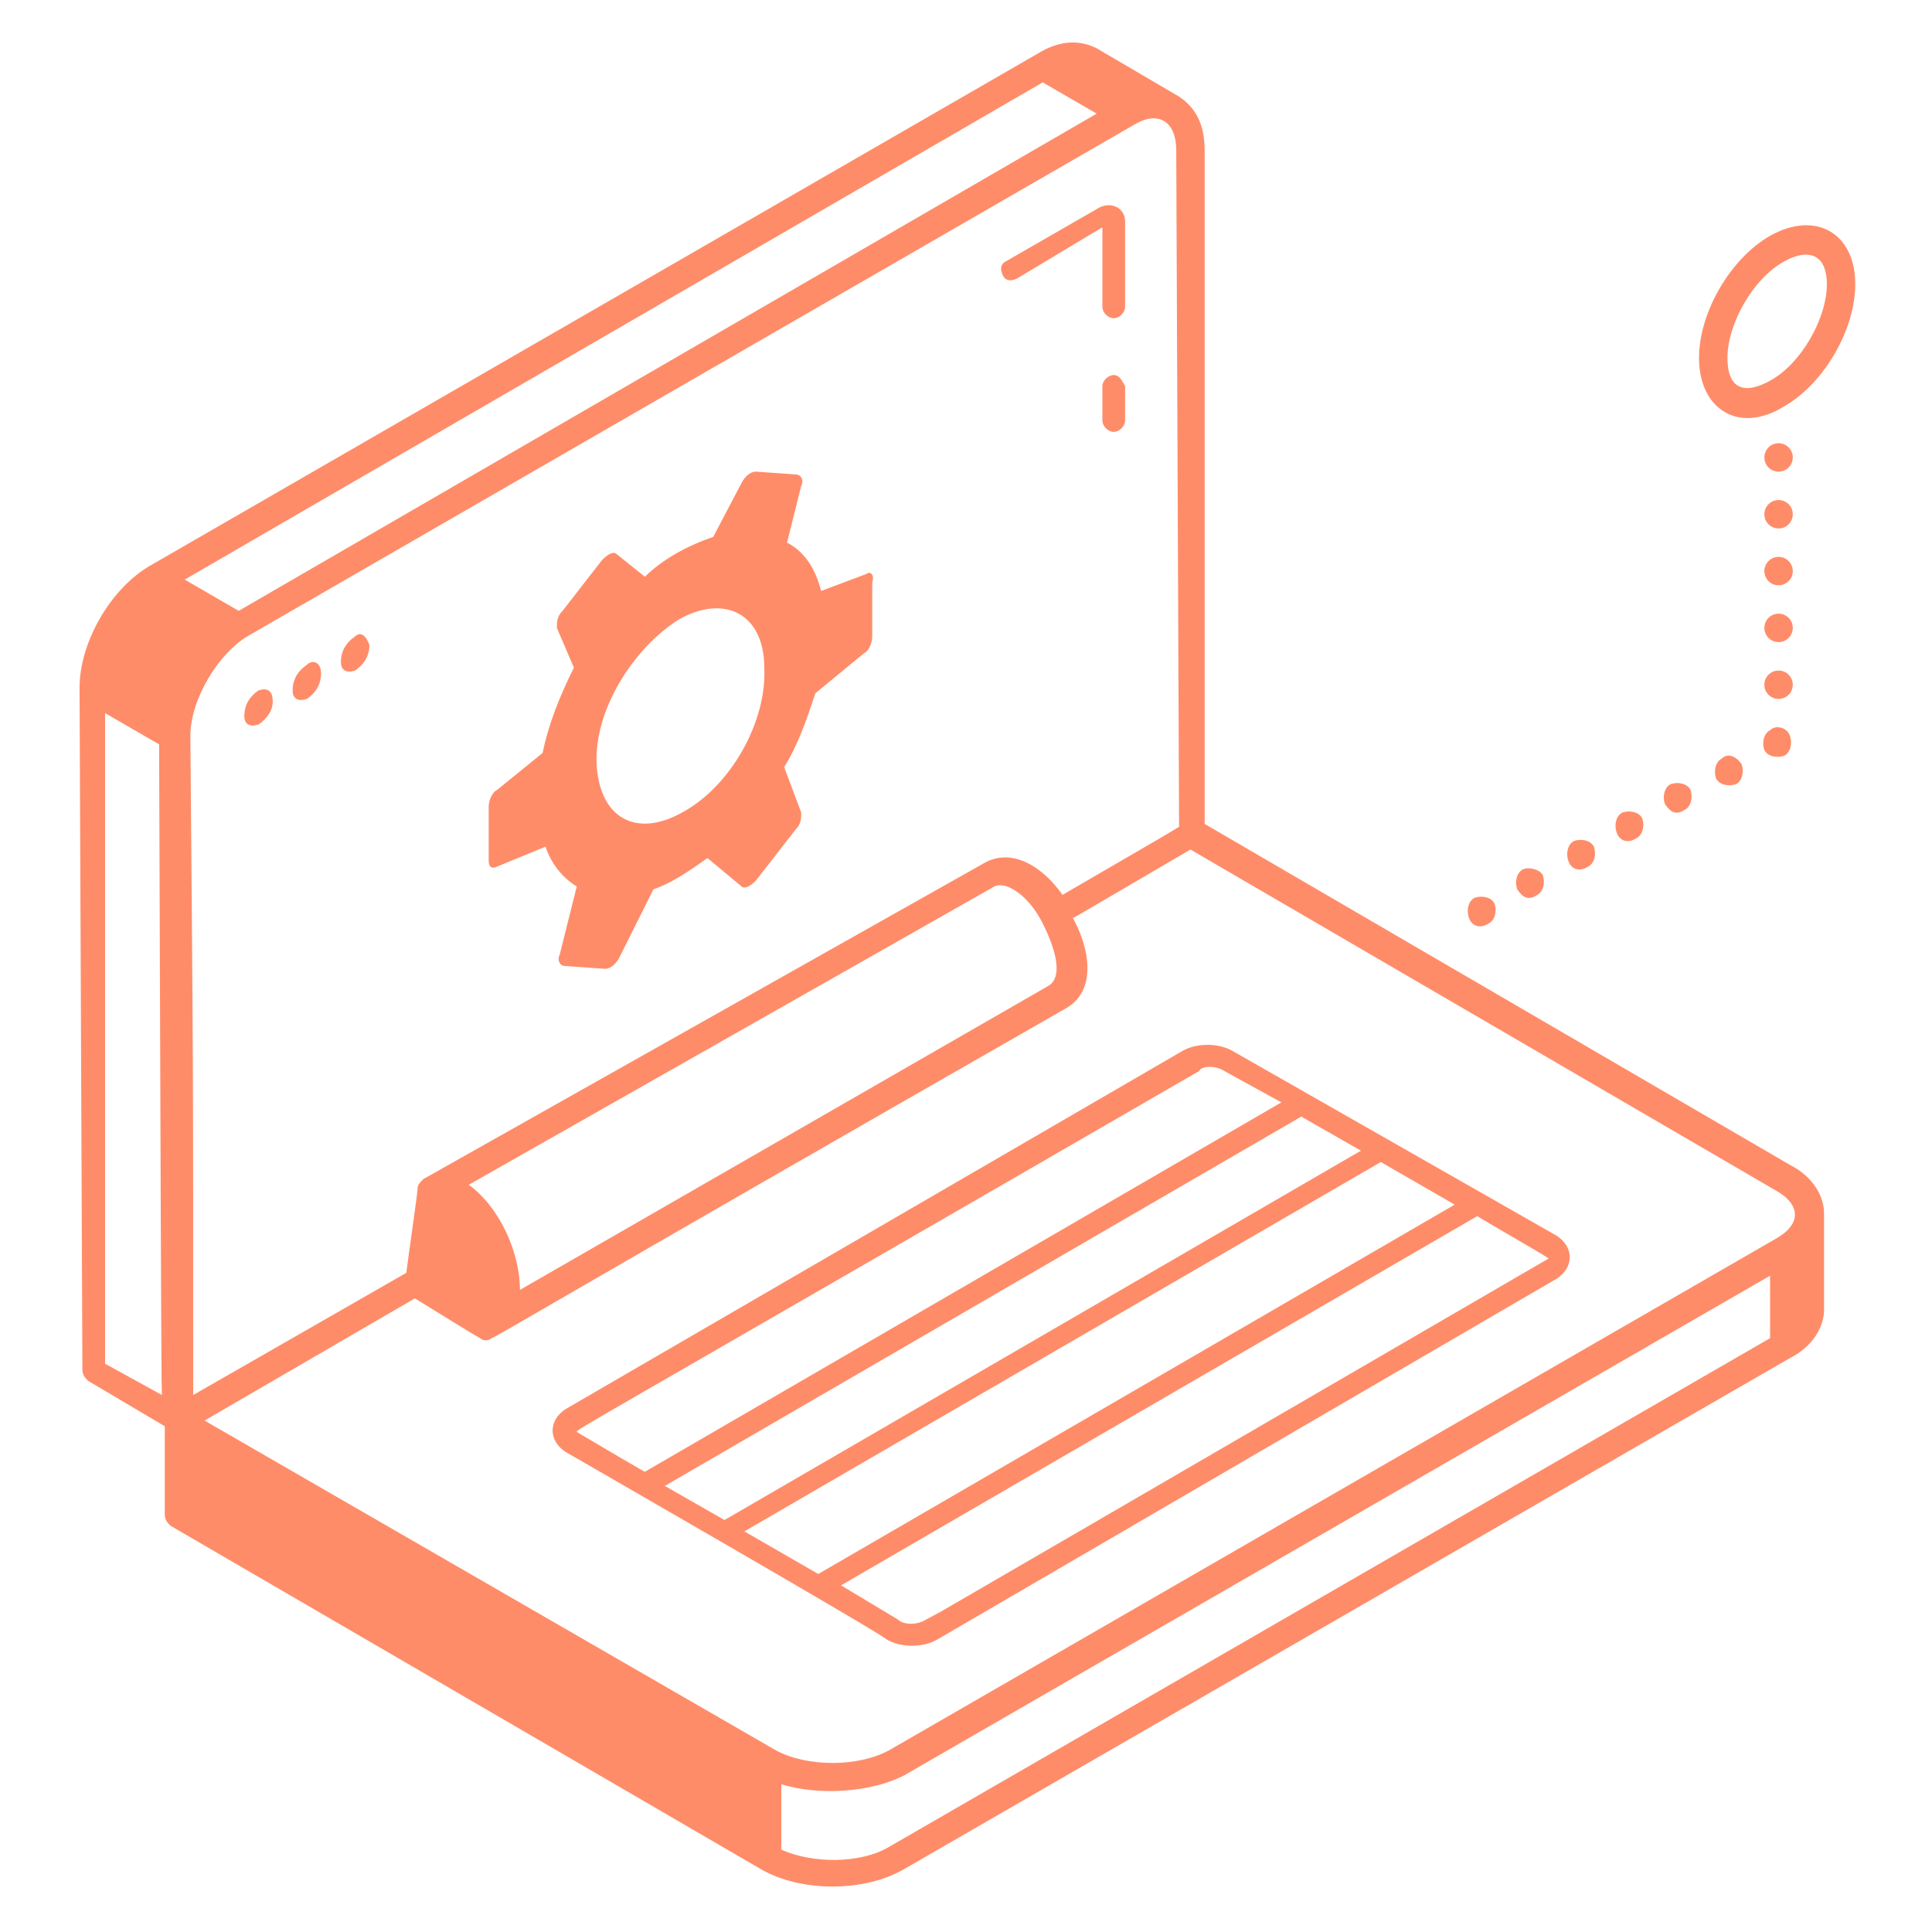 <svg width="56" height="56" viewBox="0 0 56 56" fill="none" xmlns="http://www.w3.org/2000/svg">
<path d="M51.882 33.765L34.918 23.882V4.365C34.918 3.624 34.671 3.129 34.176 2.8L31.788 1.4C31.294 1.153 30.718 1.153 30.059 1.565L4.365 16.388C3.212 17.047 2.306 18.612 2.306 19.93L2.388 39.694C2.388 39.859 2.471 39.941 2.553 40.024L4.776 41.341V43.894C4.776 44.059 4.859 44.141 4.941 44.224L22.071 54.188C23.224 54.847 25.035 54.847 26.188 54.188L51.882 39.365C52.541 39.035 52.871 38.459 52.871 37.965C52.871 37.718 52.871 38.953 52.871 35.165C52.871 34.671 52.541 34.094 51.882 33.765ZM51.471 34.506C52.212 34.918 52.212 35.494 51.471 35.906L25.776 50.73C24.871 51.224 23.388 51.224 22.482 50.73L5.929 41.176L12.024 37.635C12.435 37.882 13.753 38.706 13.918 38.788C14 38.871 14.165 38.871 14.247 38.788C14.329 38.788 16.059 37.718 30.882 29.235C31.788 28.741 31.623 27.506 31.047 26.518C31.047 26.518 31.047 26.6 31.129 26.6L34.506 24.624L51.471 34.506ZM30.224 2.388L31.788 3.294L6.918 17.706L5.353 16.8L30.224 2.388ZM34.094 4.365L34.176 23.965C33.929 24.13 30.635 26.024 30.8 25.941C30.224 25.118 29.318 24.541 28.494 25.035L12.271 34.176C12.188 34.259 12.106 34.341 12.106 34.424C12.106 34.588 11.859 36.235 11.777 36.894L5.6 40.435C5.6 30.471 5.6 31.212 5.518 21.329C5.518 20.259 6.341 18.941 7.165 18.447L32.859 3.624C33.518 3.212 34.094 3.459 34.094 4.365ZM13.588 34.341L28.823 25.694C29.153 25.529 29.812 25.941 30.224 26.765C30.635 27.588 30.8 28.329 30.388 28.576L15.071 37.388C15.071 36.318 14.494 35 13.588 34.341ZM3.047 20.671L4.612 21.576C4.694 47.435 4.694 38.459 4.694 40.435L3.047 39.529V20.671ZM25.776 53.529C24.953 54.024 23.553 54.024 22.647 53.612C22.647 53.529 22.647 51.635 22.647 51.718C23.718 52.047 25.2 51.965 26.188 51.471L51.306 36.977V38.788L25.776 53.529Z" fill="#FF8C69"/>
<path d="M32.282 10.871C32.118 10.871 31.953 11.035 31.953 11.2V12.188C31.953 12.353 32.118 12.518 32.282 12.518C32.447 12.518 32.612 12.353 32.612 12.188V11.2C32.529 11.035 32.447 10.871 32.282 10.871Z" fill="#FF8C69"/>
<path d="M32.282 9.224C32.447 9.224 32.612 9.059 32.612 8.894V6.424C32.612 6.012 32.2 5.847 31.871 6.012L29.153 7.577C28.988 7.659 28.988 7.824 29.071 7.988C29.153 8.153 29.318 8.153 29.482 8.071L31.953 6.588V8.894C31.953 9.059 32.118 9.224 32.282 9.224Z" fill="#FF8C69"/>
<path d="M7.494 20.012C7.247 20.176 7.082 20.423 7.082 20.753C7.082 21 7.247 21.082 7.494 21C7.741 20.835 7.906 20.588 7.906 20.341C7.906 20.012 7.741 19.929 7.494 20.012Z" fill="#FF8C69"/>
<path d="M8.894 19.271C8.647 19.436 8.482 19.683 8.482 20.012C8.482 20.259 8.647 20.341 8.894 20.259C9.141 20.094 9.306 19.847 9.306 19.518C9.306 19.189 9.059 19.106 8.894 19.271Z" fill="#FF8C69"/>
<path d="M10.294 18.447C10.047 18.612 9.882 18.859 9.882 19.188C9.882 19.435 10.047 19.518 10.294 19.435C10.541 19.271 10.706 19.024 10.706 18.694C10.623 18.447 10.459 18.282 10.294 18.447Z" fill="#FF8C69"/>
<path d="M16.388 40.847C15.894 41.176 15.894 41.753 16.388 42.082C16.388 42.082 25.694 47.435 25.694 47.517C26.106 47.765 26.765 47.765 27.177 47.517L45.129 37.059C45.623 36.729 45.623 36.153 45.129 35.823L35.741 30.471C35.329 30.223 34.671 30.223 34.259 30.471L16.388 40.847ZM39.447 33.353L21 44.059L19.271 43.07L37.718 32.365L39.447 33.353ZM42.165 34.917L23.718 45.623L21.576 44.388L40.023 33.682L42.165 34.917ZM44.882 36.482C19.518 51.223 29.153 45.623 26.847 46.941C26.6 47.106 26.188 47.106 26.023 46.941L24.377 45.953L42.824 35.247C42.906 35.329 44.965 36.482 44.882 36.482ZM35.494 31.047L37.141 31.953L18.694 42.659C18.694 42.659 18.941 42.823 16.718 41.506C16.718 41.423 16.388 41.67 34.753 31.047C34.835 30.882 35.247 30.882 35.494 31.047Z" fill="#FF8C69"/>
<path d="M25.118 16.635L23.8 17.129C23.635 16.47 23.306 15.976 22.812 15.729L23.224 14.082C23.306 13.918 23.224 13.753 23.059 13.753L21.906 13.67C21.741 13.67 21.576 13.835 21.494 14L20.671 15.565C19.929 15.812 19.188 16.223 18.694 16.718L17.871 16.059C17.788 15.976 17.623 16.059 17.459 16.223L16.306 17.706C16.141 17.87 16.141 18.035 16.141 18.2L16.635 19.353C16.224 20.176 15.894 21 15.729 21.823L14.412 22.894C14.247 22.976 14.165 23.223 14.165 23.388V24.953C14.165 25.117 14.247 25.2 14.412 25.117L15.812 24.541C15.976 25.035 16.306 25.447 16.718 25.694L16.224 27.67C16.141 27.835 16.224 28 16.388 28L17.541 28.082C17.706 28.082 17.871 27.918 17.953 27.753L18.941 25.776C19.435 25.612 19.929 25.282 20.506 24.87L21.494 25.694C21.576 25.776 21.741 25.694 21.906 25.529L23.059 24.047C23.224 23.882 23.224 23.718 23.224 23.553L22.729 22.235C23.141 21.576 23.388 20.835 23.635 20.094L25.035 18.941C25.2 18.859 25.282 18.612 25.282 18.447V16.882C25.365 16.635 25.2 16.553 25.118 16.635ZM19.765 23.553C18.447 24.294 17.377 23.718 17.294 22.153C17.212 20.588 18.365 18.776 19.682 17.953C21 17.212 22.153 17.788 22.153 19.353C22.235 20.918 21.165 22.812 19.765 23.553Z" fill="#FF8C69"/>
<path d="M51.553 16.965C51.78 16.965 51.965 16.78 51.965 16.553C51.965 16.326 51.78 16.141 51.553 16.141C51.325 16.141 51.141 16.326 51.141 16.553C51.141 16.78 51.325 16.965 51.553 16.965Z" fill="#FF8C69"/>
<path d="M51.553 13.671C51.78 13.671 51.965 13.486 51.965 13.259C51.965 13.031 51.78 12.847 51.553 12.847C51.325 12.847 51.141 13.031 51.141 13.259C51.141 13.486 51.325 13.671 51.553 13.671Z" fill="#FF8C69"/>
<path d="M51.553 15.318C51.78 15.318 51.965 15.133 51.965 14.906C51.965 14.678 51.78 14.494 51.553 14.494C51.325 14.494 51.141 14.678 51.141 14.906C51.141 15.133 51.325 15.318 51.553 15.318Z" fill="#FF8C69"/>
<path d="M51.553 20.259C51.78 20.259 51.965 20.075 51.965 19.847C51.965 19.62 51.78 19.436 51.553 19.436C51.325 19.436 51.141 19.62 51.141 19.847C51.141 20.075 51.325 20.259 51.553 20.259Z" fill="#FF8C69"/>
<path d="M51.553 18.612C51.78 18.612 51.965 18.427 51.965 18.2C51.965 17.972 51.78 17.788 51.553 17.788C51.325 17.788 51.141 17.972 51.141 18.2C51.141 18.427 51.325 18.612 51.553 18.612Z" fill="#FF8C69"/>
<path d="M51.306 21.165C51.141 21.247 51.059 21.494 51.141 21.741C51.224 21.906 51.471 21.988 51.718 21.906C51.882 21.824 51.965 21.577 51.882 21.329C51.8 21.082 51.471 21 51.306 21.165Z" fill="#FF8C69"/>
<path d="M46.035 25.118C46.2 25.035 46.282 24.788 46.2 24.541C46.118 24.377 45.871 24.294 45.623 24.377C45.459 24.459 45.377 24.706 45.459 24.953C45.541 25.2 45.788 25.282 46.035 25.118Z" fill="#FF8C69"/>
<path d="M44.553 25.942C44.718 25.859 44.8 25.612 44.718 25.365C44.635 25.2 44.306 25.118 44.141 25.2C43.977 25.283 43.894 25.53 43.977 25.777C44.141 26.024 44.306 26.106 44.553 25.942Z" fill="#FF8C69"/>
<path d="M49.906 21.988C49.741 22.071 49.659 22.318 49.741 22.565C49.824 22.73 50.071 22.812 50.318 22.73C50.482 22.647 50.565 22.4 50.482 22.153C50.318 21.906 50.071 21.824 49.906 21.988Z" fill="#FF8C69"/>
<path d="M43.153 26.765C43.318 26.682 43.4 26.435 43.318 26.188C43.235 26.023 42.988 25.941 42.741 26.023C42.577 26.106 42.494 26.353 42.577 26.6C42.659 26.847 42.906 26.929 43.153 26.765Z" fill="#FF8C69"/>
<path d="M47.435 24.294C47.6 24.212 47.682 23.965 47.6 23.718C47.518 23.553 47.271 23.471 47.023 23.553C46.859 23.635 46.776 23.882 46.859 24.129C46.941 24.376 47.188 24.459 47.435 24.294Z" fill="#FF8C69"/>
<path d="M48.835 23.471C49 23.388 49.082 23.141 49 22.894C48.918 22.73 48.671 22.647 48.423 22.73C48.259 22.812 48.176 23.059 48.259 23.306C48.423 23.553 48.588 23.636 48.835 23.471Z" fill="#FF8C69"/>
<path d="M51.718 11.776C52.871 11.118 53.776 9.553 53.776 8.235C53.776 6.753 52.623 6.094 51.306 6.835C50.153 7.494 49.247 9.059 49.247 10.376C49.247 11.859 50.4 12.6 51.718 11.776ZM51.718 7.576C52.459 7.165 52.953 7.412 52.953 8.235C52.953 9.223 52.212 10.541 51.306 11.035C50.565 11.447 50.071 11.282 50.071 10.376C50.071 9.388 50.812 8.071 51.718 7.576Z" fill="#FF8C69"/>
</svg>
